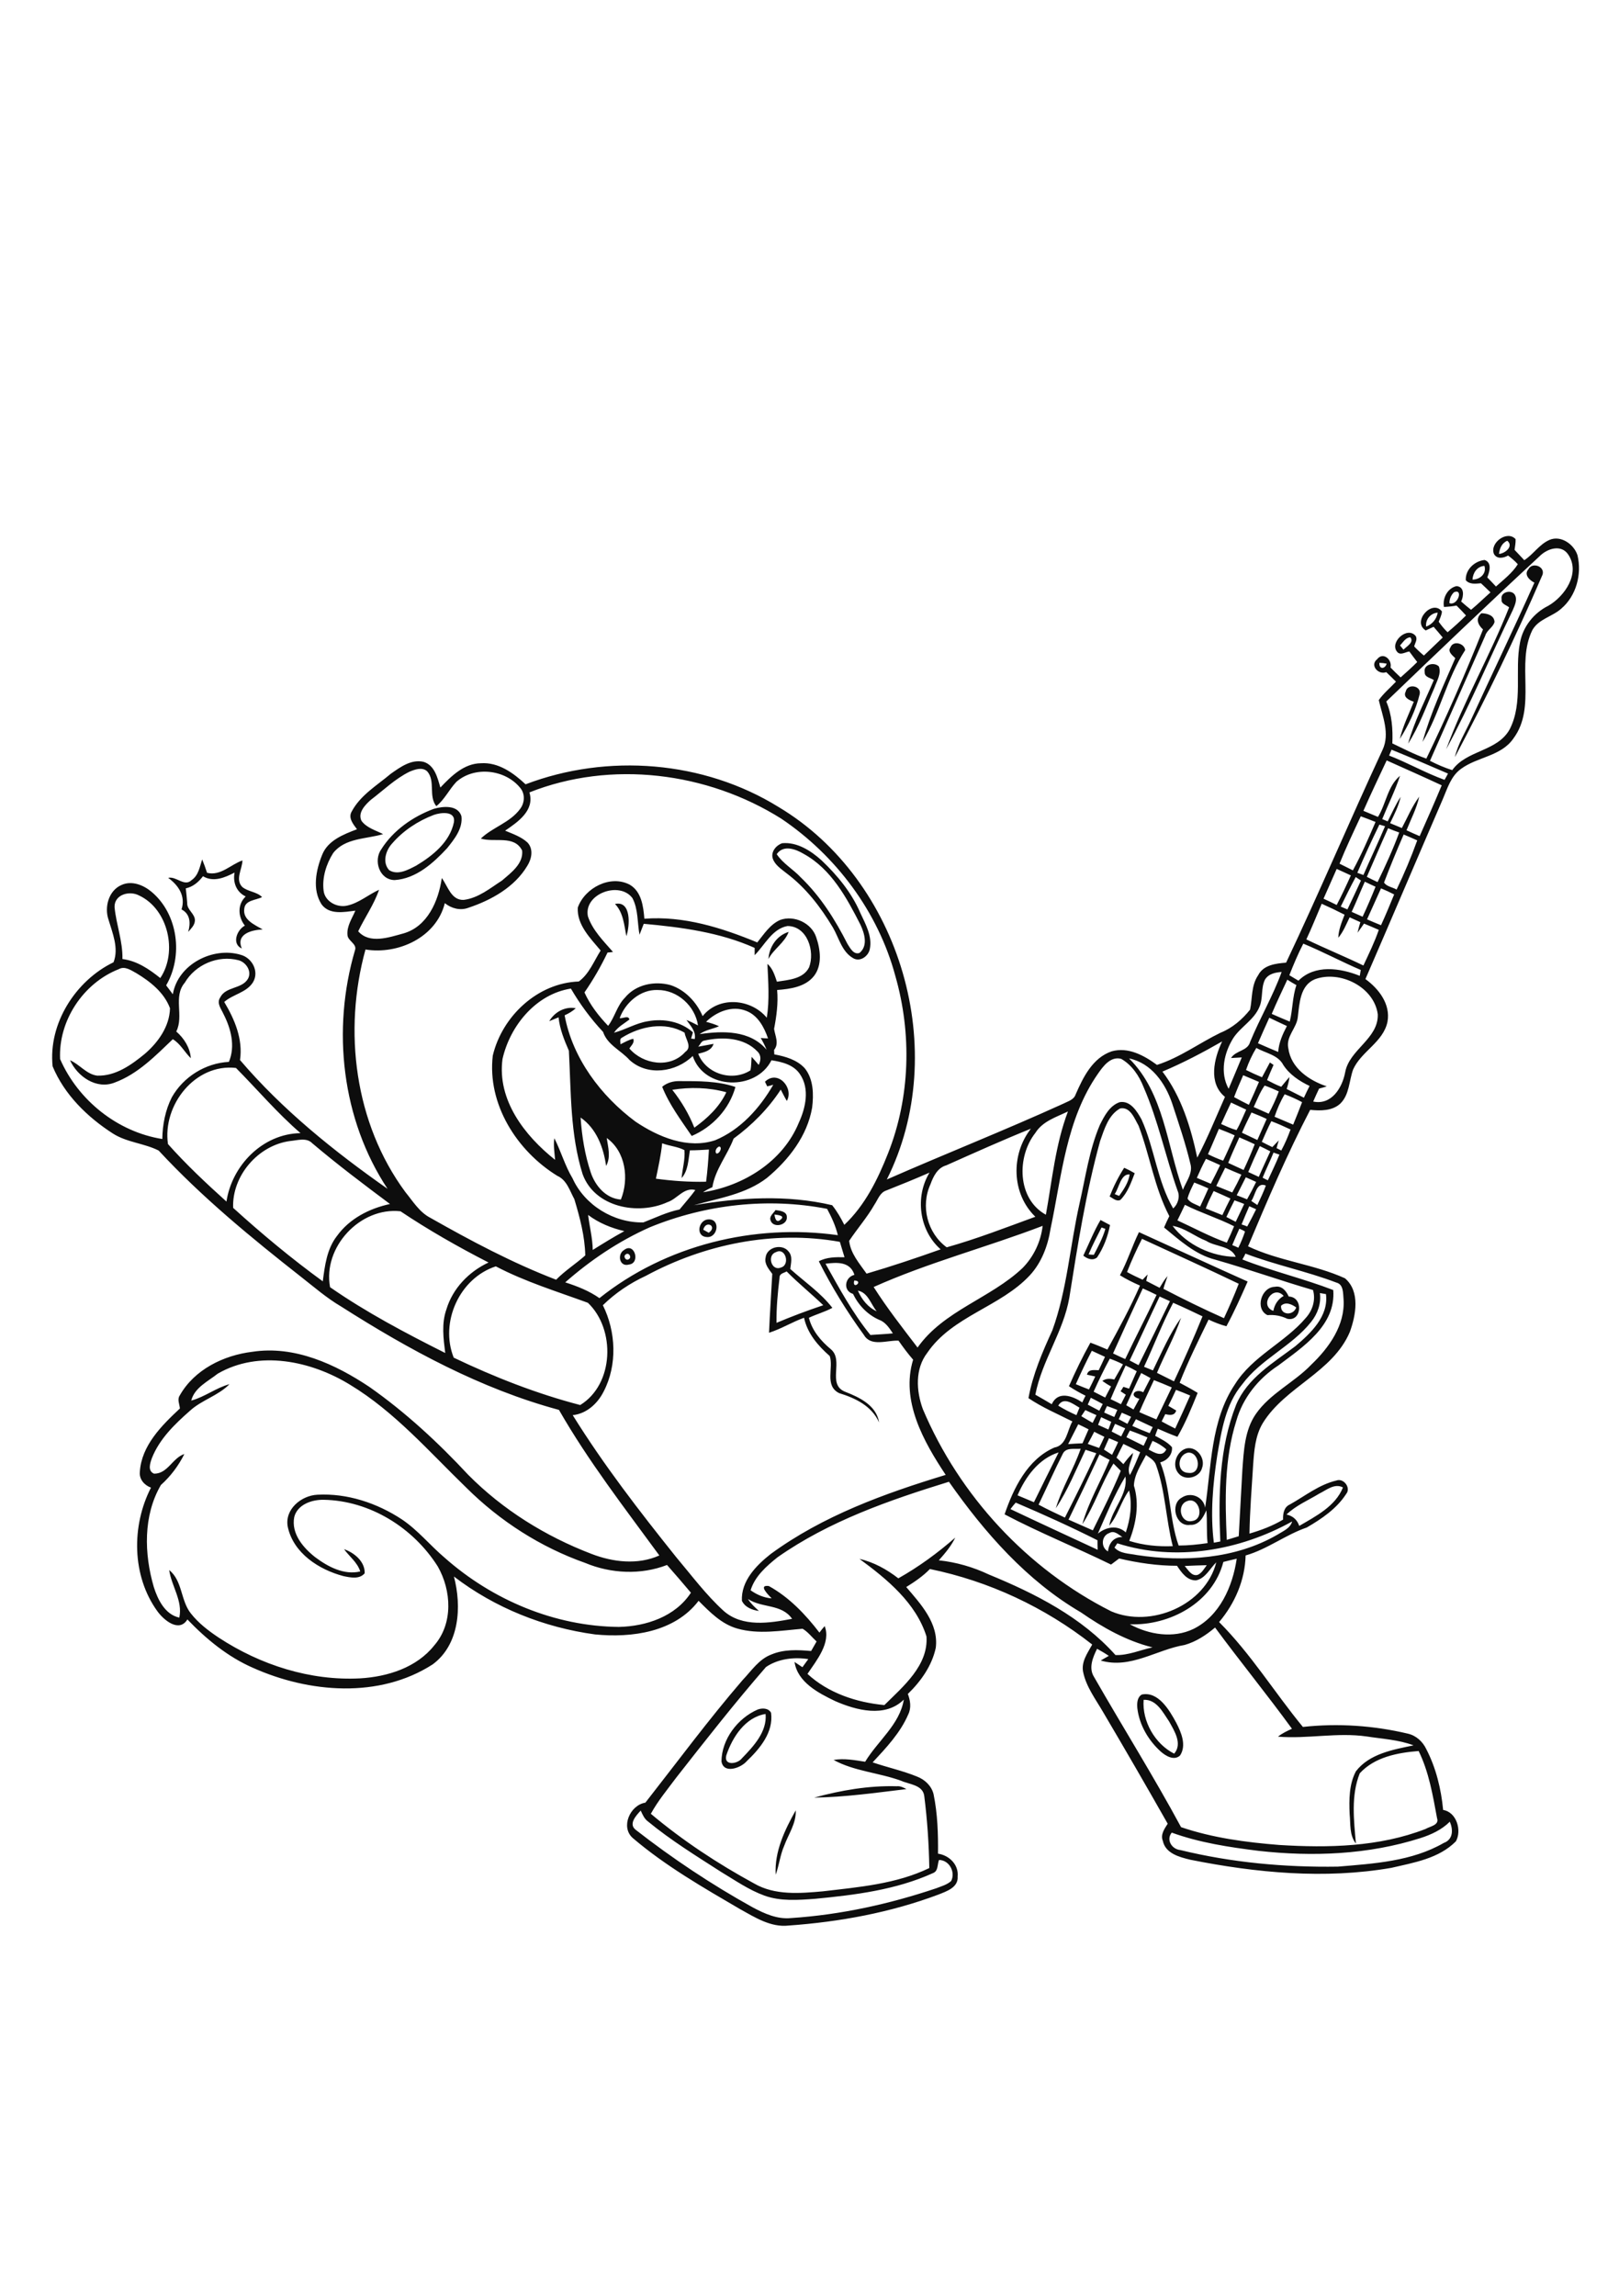 <?xml version="1.0" encoding="utf-8"?>
<!-- Generator: Adobe Illustrator 21.0.2, SVG Export Plug-In . SVG Version: 6.00 Build 0)  -->
<svg version="1.2" baseProfile="tiny" id="Layer_1" xmlns="http://www.w3.org/2000/svg" xmlns:xlink="http://www.w3.org/1999/xlink"
	 x="0px" y="0px" viewBox="0 0 800 1134" overflow="scroll" xml:space="preserve">
<path fill="#0D0D0D" d="M383.3,926c-0.7-11.4,4.5-22.2,9.9-31.8c0.3,6.4-3.6,11.7-5.7,17.5C385.5,916.2,385,921.3,383.3,926
	 M402.3,887.9c13.2-3.6,27-6,40.8-5.6c1.7-0.2,3.3,0.6,4.8,1.4C432.8,885.5,417.5,887.7,402.3,887.9 M358.9,867
	c-1.4,5.3,5.5,4.4,7.7,1.5c5.7-5.9,12.5-13.1,11.7-21.9C368.2,848.2,361.9,858.1,358.9,867 M374.4,844.4c2.2-0.8,5.3-0.8,6.6,1.6
	c1.3,9.6-5.5,17.7-12,23.9c-2.9,3.4-11.5,6.5-12.5,0.1C356.6,859.1,364.5,848.7,374.4,844.4 M565.1,839.6
	c-0.8,10.6,5.6,21.8,15.1,26.6c4.2-4.9,0.1-11.2-2.5-15.9C574.6,845.8,571.5,839.3,565.1,839.6 M564.2,837c8.1-1.7,13.6,7.6,17,13.9
	c2.5,4.8,5.2,11.2,1.9,16.2c-2.9,2.7-7,0.3-9.5-1.9c-6.1-5.5-10.6-13.1-11.6-21.4C561.8,841.5,561.8,838.4,564.2,837 M587.2,717.5
	c-5.4,0.8-6.2,9.8,0,10C593.9,728.5,593,717.3,587.2,717.5 M586.4,715.4c5-1,9.3,4.9,7.6,9.6c-1.2,4.9-8.5,6.7-11.7,2.7
	C578.8,723.7,581.4,716.6,586.4,715.4 M633,645c-0.3,4.7,6.1,5,7.5,0.8C638.3,644.2,635.2,642.8,633,645 M629.2,647.5
	c0.6-3.2,2.3-5.8,5.1-7.4C629.1,634.3,622,644.9,629.2,647.5 M626.3,649.6c-6.3-3-3.1-13.9,3.7-14c3.4-0.7,5.6,2.1,6.8,4.8
	c7.4,0.2,6.5,12.6-0.7,11C633,649.9,629.7,649.3,626.3,649.6 M309.2,619.6c-1.5,0.9,0.1,3.5,1.6,2.3
	C312.3,621,310.7,618.4,309.2,619.6 M308.4,617.4c5.2-4,8.2,6.6,2.4,7.2C306.1,626,304.8,619.5,308.4,617.4 M385.2,631.1
	c-0.9,7.4-1.6,14.8-1.5,22.3c7.6-3.2,15.3-6.1,23.1-8.7c-5.9-5.7-12.3-10.8-18.1-16.7C387.4,628.8,385.1,629,385.2,631.1
	 M383.4,618.5c-4.5,1.4-2.3,9.5,2.4,7.6C390.6,624.9,388.2,615.9,383.4,618.5 M378.3,621.2c0.5-5.3,8.3-7.1,11.4-3
	c2.1,2.4,1.1,5.8,0.8,8.6c7,6.3,15,11.7,20.8,19.2c-3.7,2-7.8,3.1-11.6,4.9c1.6,6.4,5.9,11.4,10.8,15.5c6.7,5.5-2,17.3,7,21
	c7.2,2.8,15.5,6.7,16.9,15.2c-3.7-8.2-11.7-12-19.8-14.5c-7.3-3.7-2.6-12.5-4.6-18.3c-5.8-5.1-11-11.1-12.7-18.9
	c-5.9,2.1-11.3,5.5-17.3,7.4c0.4-9.7,1.1-19.4,1.6-29.1C379.9,626.9,377.6,624.3,378.3,621.2 M544.3,606.3
	c-2.2,4.4-4.5,8.7-6.4,13.3c0.7,0.1,2,0.2,2.6,0.2c2.2-4.2,4.4-8.3,5.7-12.8C545.8,606.8,544.8,606.5,544.3,606.3 M535.3,620.2
	c2.8-5.9,5.2-12,8.5-17.6c1.6,0.8,3.1,1.7,4.7,2.5c-1.1,5.7-3.2,11.2-6.4,16C539.9,622.9,537.1,621.7,535.3,620.2 M347.5,607.4
	c0.7,0.4,2,1.1,2.7,1.5C354.7,605.8,348.8,602.4,347.5,607.4 M350.2,602.3c6.1-0.1,4.4,9.5-1.2,8.7
	C343.5,610.5,345.2,602.3,350.2,602.3 M382.7,599.9c0.2,1.6,0.8,4.3,2.8,2.7C388.4,600.5,384.4,600.1,382.7,599.9 M383.2,597.7
	c2.1,0.3,5.6,0.6,5.6,3.4c0.4,4.1-6.7,5.7-8,1.8C379.9,600.8,382.2,599.3,383.2,597.7 M550.8,589.8c0.5,0.2,1.7,0.7,2.2,0.9
	c2.3-3.2,4.6-6.6,5.2-10.6C553.8,579.7,553,586.7,550.8,589.8 M555.5,576.8c1.8,0.8,3.5,1.7,5.2,2.7c-1.8,4.7-3.5,9.6-7.1,13.2
	c-2,0.9-3.7-0.9-5.3-1.7C550.2,586.1,552.6,581.3,555.5,576.8 M332.2,538.3c4.5,5.7,8.2,11.9,10.9,18.7c6.4-4.6,12.4-10.2,15.8-17.5
	C350.2,537.1,341,536.9,332.2,538.3 M327.2,536.8c2.4-2,5.5-2.9,8.7-2.8c9.2,0,18.7-0.1,27.5,2.9c-3,10.9-11.3,19.8-21.6,24.2
	C336.5,553.3,330.7,545.6,327.2,536.8 M379.7,473.7c0.4-6,4.1-11.6,10-13.4C387.7,465.7,382.3,468.7,379.7,473.7 M303.9,446.5
	c8.1-1.8,7.4,10.8,5.6,15.9C308.4,456.8,308,450.8,303.9,446.5 M94.7,434.7c3.4-2.3,4-6.6,5.2-10.2c0.9,2.2,1.7,4.4,2.4,6.6
	c6.7,1.7,11.7-4.1,17.5-6.1c-0.1,4.3-3.7,9.4-0.1,13.1c2.9,2.4,7.1,2.3,9.8,5c-3,1.6-8.4,1.4-8.8,5.8c-0.8,5.5,5.2,7.9,9.1,10.2
	c-5.4,0.2-13.4,2.2-10.3,9.4c-5.1-2.2-2.5-9.2,1.5-11.3c-3.4-4.3-3.8-10.4,0.4-14.4c-4.6-2.2-6.4-6.9-5.5-11.8
	c-4.8,2.5-10.5,4.9-15.6,1.8c-2.2,2.9-4.9,5.2-8.5,6c0.3,2.4,0.5,4.8,0.7,7.2c-0.2,3.5,4.1,5.4,3.8,8.9c-0.2,2.2-1.9,3.8-3.3,5.4
	c1.2-4.3,1.1-8.8-3.3-11.1c2.1-6.6-1.5-11.9-6.6-15.6C87.2,432.7,91.1,438.2,94.7,434.7 M383.8,421.9c3.1,4.7,8.1,7.4,11.9,11.5
	c9.8,9.4,17,20.9,23.1,32.9c1.3,2,3,5.4,5.9,4.4c4.3-3.5,2.5-9.6,0.5-13.9c-6.8-13.3-14.4-27.5-28-35
	C393.2,419.4,387.1,417.1,383.8,421.9 M386.5,416.5c7.3-0.7,14.2,3.7,19.5,8.5c7.8,7.4,14.8,15.9,19.1,25.9c2.6,5.6,6,11.5,4.7,17.9
	c-0.7,3.5-4.8,6.5-8.2,4.5c-5.6-3.2-7-9.9-10-15.1c-6.1-10.2-13.5-19.8-23-26.9c-2.6-2.1-5.8-4.1-6.8-7.4
	C380.9,420.7,383.5,417.5,386.5,416.5 M214.4,402.5c-7.9,3-15.2,7.8-20.7,14.2c-3.1,3.4-4.9,9.3-1.4,13.1c4.3,2.7,9.4-0.2,13.3-2.2
	c8.2-4.9,16.7-11.7,18.7-21.5C225.2,400.4,217.8,401.3,214.4,402.5 M214.4,399.5c4.5-1.3,11.8-2,13.6,3.6c0.8,6.1-3.5,11.4-7.1,15.9
	c-6.9,7.4-15.3,15-25.9,15.7c-7.5-0.1-10.6-9.6-6.6-15.2C194.3,410.1,204.1,403.3,214.4,399.5 M694.6,341.6c0.9-4.2,7.9-2.9,6.9,1.3
	c-1.9,7.8-5.5,15.3-9.8,22.1c1.5-6.4,4.5-12.3,6.9-18.4C696.5,345.9,693.1,344.5,694.6,341.6 M704,332c-0.8-3.8,4.7-5.2,7-2.8
	c1.3,3.6-1,7.1-2.2,10.5c-4.1,9.3-7.5,19-13,27.6c3-10.9,8.3-21,12.7-31.4C706.9,334.8,703.8,334.5,704,332 M716.7,319.8
	c1.3-3.6,6.9-2.1,7.3,1.3c-9,13.7-12.5,31.1-21.1,45.4c4-14.3,10.3-27.8,16.2-41.4C717.7,323.7,715.2,321.9,716.7,319.8 M742,296
	c-0.8-3.4,4.5-5,6.4-2.4c1.6,2.4,0.1,5.4-0.9,7.8c-11.1,22.8-20.8,46.4-32.9,68.7c8.8-24,21.7-46.3,31.1-70.1
	C744.3,298.8,741.6,298.3,742,296 M755.2,281.2c1.9-3.8,8.4-1.4,7,2.7c-13.2,30.6-27.7,60.7-43.3,90.1c1.5-6.5,5.1-12.2,7.9-18.3
	c10.4-22.7,21.3-45.2,31.4-67.9C755.8,286.6,752.9,283.9,755.2,281.2 M701.9,907.9c-25.7,8.2-53.3,9.3-80,6.3
	c-14.5-1.8-29.1-4-42.9-9c-2.9,3.5,0,8.2,4.2,8.6c25.4,6.2,51.7,8.6,77.9,8.2c17.8-1.5,36.5-2.6,52.3-11.7c4.7-1.7,4.7-6.6,3-10.5
	C712.4,903.8,707.2,906.2,701.9,907.9 M314.1,903.8c18.2,14.2,37.6,27.1,57.8,38.3c5.8,3.1,12.2,6,19,5.3
	c24.4-1.6,48.5-6.9,71.7-14.7c2.5-1,5.3-1.7,7.4-3.6c2.2-4.3-0.8-10.3-6-10.4c-0.9,2.2-0.3,5.5-3,6.5c-18.3,8.3-38.5,10.8-58.3,12.7
	c-8.3,0.6-17,1.3-25-1.6c-7.7-2.8-14.4-7.5-21.4-11.7c-12.3-7.9-24.8-15.6-36.1-24.9c-1.8-1.3-2.7-3.4-3.6-5.4
	C314.4,896.7,310.4,900.9,314.1,903.8 M378.5,823.4c-15.4,17.7-29.9,36.2-44.4,54.7c-4.3,5.8-9,11.4-12.5,17.8
	c15.7,13.2,33,24.6,51,34.4c10.3,6,22.7,4.9,34,3.9c17.8-2.1,36.2-3.6,52.6-11.5c-0.2-11.9-1-23.8-2.5-35.6
	c-0.7-5.5-7.4-5.7-11.4-7.5c-10.9-4-23.2-4.7-33.4-10.3c5.2-0.9,10.4,0.1,15.6,0.9c6.2-10.3,17.1-18.4,19.1-30.7
	c-9.2,9.1-23.5,5.3-34,0.7c-8.3-4-18.5-9.3-20-19.3c1.3,0.9,2.6,1.7,3.9,2.6c1-1.3,1.9-2.7,2.9-4
	C392.4,818.4,384.5,819.3,378.5,823.4 M585.4,812.5c-13.9,2.3-26.8,12-41.5,7.7c1.3-0.8,2.6-1.5,4-2.3c-1.9-1.3-3.8-2.4-5.8-3.5
	c-2.1,4.2-4.3,9.5-1.5,13.9c14.2,24.8,29.4,49,43,74.2c15.6,5.3,32.1,7.5,48.5,8.8c24.2,1.5,49.4,1,72.3-7.9
	c2.2-1.3,6.9-1.9,5.7-5.3c-2.1-11.3-4-22.8-9.1-33.2c-10.4,0.8-21.8,3-29.1,11c-4.4,11-2.9,23.2-1.9,34.7c-3.3-4.1-2.6-9.7-3.1-14.6
	c-0.3-7.1-0.3-14.7,3.1-21.1c6.7-8.7,18.4-10.7,28.5-12.8c-7.4-2.8-15.5-3.2-23.2-4.4c-14.6-2.1-29.2,1.3-43.8,0.1
	c2.1-1.7,4.5-2.8,6.9-3.9c-12.3-16.9-25.6-33.2-38-50C595.9,807.7,591,810.9,585.4,812.5 M585.4,773.5c1.7,1.9,3.4,5.2,6.4,4.4
	c2.1-0.9,3.2-3.1,4.5-4.8C592.7,773.2,589,773.3,585.4,773.5 M604.5,771.5c-5.2,20.1-26.4,31.5-46.2,30.8c9.4,5.1,21.4,7.1,31.4,2.3
	c13-6.4,19.4-21,21.4-34.7C608.8,770.4,606.6,771,604.5,771.5 M548.2,757.2c-4,1.3-4.4,7.1-0.7,9.1c0.4-4,2.8-7.2,7.1-7.1
	C552.7,758,550.6,755.8,548.2,757.2 M552.1,762.3c-0.3,0.5-1,1.5-1.4,2.1c2.8,3.1,7.3,2.9,11.1,3.7c23.3,3.5,48.5,2,69.3-10
	c2.8-1.8,6.4-3.1,7.4-6.6C612.6,765.9,580.9,771.5,552.1,762.3 M501.9,742.2c-0.9,1-1.8,2.1-2.6,3.2c14.3,6.8,28.7,13.4,43.1,20.1
	c-0.1-1.6-0.1-3.2-0.1-4.7C529,754.1,515.5,748,501.9,742.2 M586.5,741.5c-5.2,1.9-3.2,11,2.5,9.8
	C595.6,750.5,592.5,738.9,586.5,741.5 M651.8,737.8c-5.4,3.3-11.5,5.8-16.1,10.3c3.1,0.6,5.3,2.6,6.3,5.6c8.2-4.8,17.9-9.7,21.6-19
	C659.4,732.5,655.5,736,651.8,737.8 M384.2,769.2c-5.5,4.4-11.2,9.4-13.3,16.3c3.1,2.2,6.6,3.7,10.4,4c-1.6-1.7-6.9-6.8-1.4-6.1
	c10,5.5,18.1,14,25,23c0.8-1.1,1.7-2.2,2.6-3.2c3.2,8.2-4,16.9-8.5,23.6c10.3,9.5,24.2,14.1,38,15.4c9.3-9.2,21.8-19.6,20.8-33.9
	c-5.2-16.6-19.5-28.3-33.1-38.3c7.1,1.6,13.5,5.2,19.2,9.6c10.1-5.7,19.4-12.5,28.1-20.1c-2,4.2-5,7.7-8.1,11.2
	c8.5,0.9,16.9,3.3,24.7,7c22.9,9.4,45.8,21,62.6,39.8c6.3,0.2,12.2-2.5,18.3-3.8c-12.9-3.2-24.6-9.8-35.4-17.3
	c-26.7-15.6-47.6-39.4-65.2-64.5C439.4,741,409.7,751.3,384.2,769.2 M542.5,757.5c4.1-3.3,9.6-4.4,13.8-0.6
	c2.2-6.6,3.3-13.8,1.6-20.7c-4,5.4-5.4,12.3-9.8,17.4c1.5-8.4,9.4-15.6,8-24.3C550.7,738.2,546.7,748,542.5,757.5 M566.3,718.7
	c-2.5,4.8-5.8,9.6-6,15.1c2.8,9,1.1,18.7-2.3,27.3c7,2.2,14.3,2.9,21.5,2.6c-3.4-13.2-3.6-27-8.2-39.9
	C570.5,721.2,568.1,720.1,566.3,718.7 M543.3,718.4c-5,10.8-10.1,21.5-15.3,32.2c4,1.7,8,3.6,12,5.3c4.8-9.7,9.7-19.4,13.8-29.4
	c-1.2-1.2-2.4-2.4-3.6-3.6c-5.9,9.6-9.3,20.7-15.4,30c3.1-11.1,9.1-21.1,13.5-31.8C546.5,720.2,544.9,719.3,543.3,718.4
	 M502.8,738.6c2.7,1.1,5.4,2.3,8.1,3.4c4-8.2,8.1-16.4,12.2-24.6C513.2,720.5,506.7,729.5,502.8,738.6 M525.2,718
	c-4.2,8.3-8,16.9-12,25.2c4.2,2.3,8.6,4.3,13,6.4c5.3-10.5,10.6-21.1,15.5-31.8c-1.8-0.6-3.5-1.1-5.3-1.7
	c-4.7,9.8-8.7,19.9-14.7,28.9c3.1-10.2,8.8-19.3,12.3-29.4C531,715.9,526.8,714.8,525.2,718 M555.1,713.2c-1.2,2.3-2.3,4.5-3.4,6.8
	c1.1,1,2.3,2.1,3.4,3.2c1.5-2,3-3.9,4.8-5.6c-0.5,3.7-3.3,7.3-1.6,11c2-3.6,3.5-7.5,5.1-11.3C560.6,715.9,557.9,714.5,555.1,713.2
	 M569.5,711.7c-0.7,1.4-1.3,2.8-1.9,4.3c2.8,1.5,6.8,4,8.7-0.1C574.2,714,571.9,712.7,569.5,711.7 M545.5,716c1.3,0.9,2.7,1.7,4,2.6
	c1-2.1,2.1-4.2,3-6.3c-1.5-0.6-3-1.3-4.5-1.9C547.1,712.3,546.3,714.2,545.5,716 M537.5,713.2c1.9,0.7,3.7,1.3,5.6,2
	c0.9-1.8,1.8-3.7,2.6-5.5c-1.7-0.8-3.4-1.7-5-2.5C539.7,709.2,538.6,711.2,537.5,713.2 M558.3,706.6c-0.6,1.1-1.2,2.2-1.7,3.3
	c2.8,1.4,5.6,2.8,8.5,4.2c0.6-1.3,1.3-2.7,1.9-4.1C564.1,708.8,561.2,707.6,558.3,706.6 M527.8,713.3c2.4-0.2,4.8-0.3,7.1-0.4
	c1-2.3,2-4.6,3-6.9c-1.7-0.9-3.4-1.7-5.1-2.5C531.2,706.7,529.5,710,527.8,713.3 M551,703.3c-0.6,1.3-1.2,2.5-1.7,3.8
	c1.5,0.8,3.1,1.6,4.7,2.4c0.7-1.3,1.3-2.6,2-4C554.3,704.8,552.7,704,551,703.3 M561.3,701c-0.6,1.1-1.2,2.2-1.8,3.3
	c2.8,1.3,5.7,2.5,8.6,3.6c0.4-0.8,1.1-2.3,1.5-3C566.8,703.6,564.1,702.3,561.3,701 M544.1,700c-0.5,1.3-1,2.5-1.5,3.8
	c1.7,0.8,3.4,1.5,5.1,2.3c0.5-1.3,0.9-2.5,1.4-3.8C547.4,701.5,545.8,700.8,544.1,700 M554.3,697.8c-0.5,1-1,2.1-1.5,3.2
	c1.4,0.8,2.9,1.5,4.3,2.3c0.6-1.2,1.2-2.3,1.8-3.5C557.4,699.1,555.8,698.4,554.3,697.8 M536.3,696.5c-0.5,0.8-1.5,2.3-2,3
	c1.8,1.1,3.7,2.2,5.6,3.3c0.6-1.3,1.3-2.5,1.9-3.8C539.9,698.2,538.1,697.3,536.3,696.5 M545.6,697.7c1.6,0.7,3.3,1.5,5,2.2
	c0.5-1.2,1-2.3,1.5-3.5c-1.7-0.7-3.4-1.3-5.1-1.9C546.5,695.5,546,696.6,545.6,697.7 M522.9,694.3c2.9,1.8,5.9,3.3,9,4.7
	c0.5-1.2,1-2.4,1.5-3.7C530.1,693.4,525.6,689.7,522.9,694.3 M537.5,693.8c1.9,1,3.8,2,5.7,3c0.6-1.1,1.1-2.2,1.7-3.3
	c-2-1.1-3.9-2.1-5.9-3.1C538.5,691.5,538,692.7,537.5,693.8 M581.1,686.5c-1.2,2.7-2.5,5.3-3.8,7.9c1.3,0.8,2.6,1.5,3.9,2.3
	c-0.8,2.7-3.2,2.3-5.4,1.8c-0.6,1.2-1.2,2.4-1.8,3.6c2.2,1.2,4.4,2.4,6.7,3.5c2.5-5.4,5-10.8,7.4-16.3
	C585.8,688.3,583.5,687.4,581.1,686.5 M570.2,681.7c-2.4,5.3-5,10.5-7.2,15.8c2.8,1.3,5.6,2.4,8.4,3.6c2.5-5.3,5.1-10.5,7.6-15.8
	C576,684,573.1,682.8,570.2,681.7 M556.5,694.1c1.2,0.7,2.4,1.4,3.6,2.1c1-1.8,1.9-3.5,2.9-5.3c-5.5-1.3-2-5.4,1.9-3.2
	c1.2-2.3,2.4-4.7,3.6-7c-1.5-0.9-3.1-1.7-4.6-2.5C561.3,683.5,558.9,688.8,556.5,694.1 M556.2,674.5c-2.5,5.5-5.1,11-7.4,16.6
	c1.7,0.8,3.4,1.6,5.1,2.5c0.8-1.6,1.6-3.2,2.4-4.7c-0.9-0.6-1.8-1.2-2.6-1.7c0.4-0.5,1.1-1.7,1.4-2.2c0.9,0.3,1.8,0.6,2.8,0.9
	c1.3-2.9,2.5-5.7,3.8-8.6C559.8,676.2,558,675.3,556.2,674.5 M107.6,678.5c-4.8,3.8-11.5,6.9-13.1,13.3c6.7-1.8,12.2-6.3,18.9-8.1
	c-5.6,5.7-13.7,7.8-19.5,13.1c-7.5,6.6-15,13.8-18.8,23.3c-0.9,2.5-2.3,6.4,1,7.8c6.8,0.1,9.1-7.8,15-9.7c-2.9,5.8-6.8,11-11.6,15.3
	c-8.8,15.1-8.3,34-3.5,50.4c2,6.3,5.6,13.6,12.6,15.1c1.8-8.3-3.9-15.6-5-23.5c6.6,5.3,5.6,14.9,10.6,21.3
	c3.8,4.9,8.8,8.7,13.9,12.1c20.6,13.5,45.2,21.4,69.9,20.1c13.5-0.8,27.9-5.3,36.6-16.3c9.4-10.8,8.5-27.1,1.7-39
	c-12.1-19.1-33.5-32.5-56.4-32.9c-5.8-0.1-12.9,2.3-14.5,8.5c-1.6,8.2,4.4,15.2,10.4,19.9c6.3,4.7,14.2,8.9,22.2,7
	c-1.4-4.5-5.3-7.3-8-11c5,1.7,10.4,6.1,10.2,11.9c-2.6,3.1-7.1,2.1-10.5,1.4c-12.1-3.2-24.7-11.3-27.5-24.3
	c-1.7-8.7,6.7-15.5,14.6-15.9c14.8-0.8,29.5,4.1,41.8,12.2c7.9,5.3,13.9,12.8,21.1,18.9c23.6,20.9,54.4,33.9,86.1,34.2
	c13.5-0.3,27.9-5.1,35.6-16.9c-3.9-4.6-7.8-9.2-11.8-13.7c-12.9,5-27.7,4.3-40.4-1c-22.1-7.8-42.2-20.7-58.8-37.2
	C212,717,195,697.3,173,684C153.8,672.2,128,666.7,107.6,678.5 M548.4,671.1c-2.9,5.3-5.5,10.8-8,16.3c1.9,1,3.8,1.9,5.7,2.9
	c1-1.9,1.9-3.7,2.9-5.5c-1.5-0.8-2.9-1.7-4.3-2.7c1.8-1.3,3.8-1.2,5.9-0.7c1.4-2.5,2.9-5,4.3-7.5
	C552.8,672.8,550.6,671.9,548.4,671.1 M531.6,683.7c2.2,0.9,4.3,1.8,6.5,2.6c1.1-2.1,2.1-4.3,3.1-6.4c-1.4-0.3-2.8-0.6-4.1-0.9
	c0.7-2.9,3.6-2.2,5.8-2.2c1.1-2.2,2.1-4.4,3.1-6.6c-2.2-1-4.3-2-6.5-3C536.7,672.6,534.1,678.1,531.6,683.7 M565.3,675.1
	c1.5,0.6,2.9,1.2,4.4,1.8c4.3-8.8,8.2-18,13.9-26c-3.2,9.4-8.1,18.1-11.9,27.2c2.8,1.4,5.6,2.8,8.4,4.2c5-10.6,9.7-21.3,14.1-32.1
	c-4.8-2.3-9.6-4.6-14.5-6.7C574.3,653.7,570.2,664.6,565.3,675.1 M558.2,672c1.5,0.8,2.9,1.5,4.4,2.3c5.2-10.5,10.4-21,15.5-31.6
	c-1.7-0.8-3.4-1.5-5.1-2.3C568,650.9,563.2,661.5,558.2,672 M652.2,638.7c0.7,5.1-1.1,10.2-4.3,14.2c-9.7,12.2-24.9,18.4-34.1,30.9
	c-8.2,9.8-10.2,22.8-12.3,35c-2.2,14.3-3.5,28.9-1.7,43.2c0.8-0.2,2.4-0.4,3.2-0.6c-1-22.7-0.6-46.2,7.8-67.5
	c5.5-13.2,18.3-20.7,29.2-28.9c7.6-6.4,16.6-14.8,15.2-25.8C654.5,639.1,653,638.8,652.2,638.7 M423.9,637.5
	c1.9,4.3,4.9,8.2,9.3,10.2C430.3,644.2,428.9,638.4,423.9,637.5 M550,668.5c2,1,4,1.9,6,2.8c5-10.6,10.5-21.1,15.5-31.7
	c-2.2-1.1-4.5-2.2-6.8-3.2C559.7,647,554.8,657.8,550,668.5 M422.1,632.5C420.9,637.5,427.1,632.6,422.1,632.5 M224.2,670.6
	c20.1,9.6,41,17.8,62.5,23.4c16.8-10.3,17.5-37.5,3.8-50.5c-15.3-5.6-31-10.4-45.5-18C227.1,631.3,217.2,653.1,224.2,670.6
	 M407.9,624.2c6.8,12.1,13.4,24.4,22.2,35.2c3.7-0.3,7.4-0.4,11.1-0.8c-1.8-2.7-3.7-5.6-6.8-6.7c-5.7-2.5-10.2-7.2-12.9-12.8
	c-5.1-1.5-4.1-8.3,0.7-9.4C420.1,623,413.5,623.5,407.9,624.2 M613.9,622.1c14.7,5.8,30.1,9.4,44.9,15.1c1.4,17.5-15,28.1-27.2,37.3
	c-9.8,6.4-17.5,16-20.7,27.3c-6,19-5.6,39.1-4.7,58.8c2-0.6,4-1.2,5.9-1.8c0.6-10.9,1.2-21.9,1.8-32.8c0.7-9.4,1.1-19.5,6.6-27.5
	c7.1-10.3,19-15.6,27.5-24.5c8.7-8.3,16.7-19.5,15.9-32.1c-0.3-3,0.1-7.5-3.6-8.4c-14.7-5.6-30.2-8.7-44.9-14.3
	C615,620.2,614.4,621.2,613.9,622.1 M564.3,611.9c-2.7,5.3-5.2,10.8-7.4,16.4c2.5,1.4,5.1,2.6,7.7,3.8c0.8-0.9,1.6-1.7,2.5-2.6
	c-0.2,0.8-0.6,2.4-0.7,3.2c2.2,1.1,4.4,2.3,6.6,3.4c1.2-2,2.4-4.1,3.9-5.8c-0.6,2.1-1.5,4.1-2,6.3c9.8,5.1,19.8,10,29.9,14.5
	c2.6-5.6,5.1-11.3,7.3-17C596.3,626.5,580.3,619.3,564.3,611.9 M319.1,630.2c-7.8,3.6-15.1,8.5-21.2,14.5
	c6.5,13.1,7.2,29.5,0.4,42.6c-3,6-8.5,11-15.3,11.7c15.3,24.6,33,47.5,51.1,70.1c7.6,9,14.7,18.6,23.5,26.6c9.3,8.2,22.7,6,33.8,3.9
	c-5.2-7.5-14.9-5.2-21.8-9.8c1.4,2.3,3.4,4.1,5.4,5.9c-3.3-0.4-6.9-1.8-8.4-5c-0.5-9.8,7.1-17.5,14.2-23.1
	c25.8-18.9,56.2-29.9,86.5-39.1c-10.9-16.4-22.3-36.6-16.1-56.9c-2.6-3-5-6.2-7.2-9.4c-5.6-0.3-13.6,3.2-17.1-2.8
	c-8.4-11.5-15.9-23.7-22.3-36.4c3.9-2.1,8.4-2.1,12.7-2c-0.8-2.5-1.5-5.1-2.3-7.6C382.1,607.5,348,614.6,319.1,630.2 M612.4,606.9
	c-1.2,2.7-2.4,5.4-3.5,8.1c1,0.4,2,0.8,3,1.3c1.3-2.6,2.4-5.3,3.3-8C614.3,607.7,613.3,607.3,612.4,606.9 M579.4,605.5
	c7.1,9.4,19.4,15.2,31.2,15.3c-2.3-5.5-10-4.9-14.6-7.9C590.3,610.7,585.5,606.5,579.4,605.5 M431.7,635.7
	c6.6,10.4,14.2,20.1,21.7,29.9c12.9-18.3,36.1-24.3,51.9-39.3c5.5-5.6,9-13,9.9-20.8C487.5,616.1,458.7,623.6,431.7,635.7
	 M290.6,600.1c0.7,5.8,2.2,11.4,2.3,17.3c5.1-3.2,10.3-6.4,15.6-9.3C302.1,606.6,295.9,604.1,290.6,600.1 M163.1,635.8
	c18,12.5,37.4,22.7,56.9,32.5c-0.9-7.2-1.9-14.6,0.6-21.6c3.1-10.3,11.1-18.6,20.8-23.1c-15-7.7-29.6-16-43.5-25.3
	C178,596.1,159.4,616,163.1,635.8 M617.3,595.8c-1.3,3-2.6,6-3.8,9c0.9,0.3,1.9,0.6,2.8,1c1.5-2.8,3-5.6,4.4-8.5
	C619.6,596.8,618.5,596.3,617.3,595.8 M581.8,602.8c8.1,3.7,16,8,24.4,11c1.3-2.7,2.5-5.4,3.6-8.1c-7.9-4-16.4-6.6-24.3-10.6
	C584.3,597.7,583,600.3,581.8,602.8 M321.1,606.2c-15.3,6.8-29.3,16.2-41.8,27.2c5.9,1.9,11.8,4.2,16.9,7.8
	c32.8-26.2,76.5-36.9,117.8-31.1c-1.1-4.6-3.1-8.9-5.3-13C379.5,591.4,348.7,594.9,321.1,606.2 M610,592.9c-1.4,2.7-2.7,5.4-4,8.2
	c1.5,0.8,3,1.6,4.6,2.4c1.4-3,2.8-5.9,4.2-8.8C613.2,594,611.6,593.5,610,592.9 M595.8,596.9c2.7,1.1,5.5,2.2,8.2,3.3
	c1.3-2.8,2.6-5.5,4-8.2c-2.8-1.3-5.5-2.5-8.3-3.7C598.3,591.1,596.9,593.9,595.8,596.9 M618.3,593.2c1,0.7,2,1.3,3,2
	c1.5-3.2,3-6.3,4.2-9.6C620.7,583.6,620.4,590.4,618.3,593.2 M590.1,584.1c-1.2,2.5-2.6,5.1-3.3,7.9c1.2,2.2,4.1,2.8,6.2,4
	c1.4-3,2.8-6,4.1-9C594.9,586,592.5,585,590.1,584.1 M611.1,590.4c1.7,0.6,3.4,1.3,5.1,2c1.6-2.8,3.1-5.7,4.5-8.6
	c-1.7-0.8-3.4-1.5-5.1-2.3C614.1,584.4,612.6,587.4,611.1,590.4 M438,588c-3.2,1-4.2,4.5-5.9,7c-3.6,6.3-8.5,11.9-12.5,17.9
	c0.7,6.3,5.1,11.2,8.6,16.2c12.3-3.6,24.5-7.7,36.6-12c-10.6-9.3-12.8-25.9-5.5-37.9C452.2,582.3,445.1,585.2,438,588 M605.4,576.8
	c-1.5,3-3,6-4.4,9c2.6,1.1,5.3,2.1,7.9,3.2c1.6-2.9,3.1-5.8,4.5-8.8C610.8,579.1,608.1,578,605.4,576.8 M591.4,581.8
	c2.3,1,4.6,1.9,6.9,2.9c1.6-3,3.1-6.1,4.6-9.2c-2.3-1.1-4.7-2.1-7-3.1C594.2,575.5,592.8,578.6,591.4,581.8 M629.3,569.3
	c-1.7,4.2-3.7,8.2-5.4,12.4c0.9,0.5,1.7,0.9,2.6,1.3c1.9-4.2,4-8.4,5.7-12.7C631.3,570,630.3,569.7,629.3,569.3 M616.8,578.9
	c1.7,0.8,3.5,1.6,5.2,2.4c1.8-4.2,3.8-8.4,5.7-12.6c-1.7-0.9-3.5-1.8-5.2-2.6C620.5,570.3,618.6,574.6,616.8,578.9 M355.4,566.3
	c-1.3,0.4-2.3,2.2-1.5,3.4C355.4,570.3,357.2,566.6,355.4,566.3 M327.2,564.7c-0.6,5.9-1.9,11.7-3.1,17.5c8.2,1.1,16.5,1.7,24.8,1.5
	c0.7-5.3,1.1-10.6,1.4-15.9c-3.1,0.2-6.3,0.4-9.4,0.4c-0.8,4.7-0.8,10-4.1,13.7c0.4-4.6,1.8-9.1,1.4-13.8
	C334.8,566.3,330.8,566.1,327.2,564.7 M115.2,596.6c14.1,12.8,28.9,25.1,44.3,36.3c1-7.7,2-16,7-22.4c6.2-8.6,16-13.6,26.2-15.8
	c-13-9.7-26-19.5-38.4-30c-2.9-3-7.4-1.4-11-1.1C127.5,565.7,114.6,580.8,115.2,596.6 M612.4,561.8c-1.9,4.2-3.8,8.3-5.5,12.6
	c2.5,1.2,5.1,2.3,7.6,3.5c2-4.2,3.8-8.4,5.5-12.7C617.5,564,615,562.9,612.4,561.8 M602.3,557.6c-1.8,4.1-3.5,8.3-5.4,12.5
	c2.4,1.2,4.9,2.3,7.5,3.2c2-4.1,3.8-8.3,5.7-12.5C607.5,559.6,604.9,558.6,602.3,557.6 M467.6,575.6c-4.3,1.2-6.4,5.4-7.8,9.3
	c-5,10.8-1.6,24.2,8,31.2c14.9-4.2,29.3-9.8,43.8-15.1c-11.8-11.4-12.2-30.7-2.2-43.5C495.3,563.2,481.5,569.4,467.6,575.6
	 M628.2,553.8c-1.7,3.3-3.2,6.8-4.7,10.2c1.7,0.9,3.5,1.8,5.2,2.6c1-1.1,2.1-2.2,3.2-3.3c-0.4,1.3-0.8,2.5-1.1,3.8
	c0.6,0.3,1.8,0.9,2.3,1.2c1.8-3.3,3.3-6.8,4.6-10.4C634.5,556.4,631.4,555,628.2,553.8 M286.9,552c0.6,9.2,2.1,18.4,5,27.1
	c2.2,6.6,7.5,12.9,14.9,13.4c4.1-10.2,2.4-23.7-7-30.4c0.7,4.6,2.1,9.5-0.3,13.8C298.2,566.8,294.8,557.5,286.9,552 M618.4,549.5
	c-1.6,3.3-3.3,6.6-4.7,10c2.5,1.2,5,2.4,7.6,3.6c1.5-3.5,3.1-6.9,4.6-10.4C623.4,551.5,620.9,550.5,618.4,549.5 M511.6,559.6
	c-9.3,11.8-9,32.6,5.2,40.4c3.1-17.1,4.7-34.6,10.9-51C521.9,551.8,515.2,553.8,511.6,559.6 M553.5,547.5
	c-5.8,3.2-7.8,10.2-9.9,16.1c-7,25.4-11.1,51.4-15.2,77.3c-2.9,16.9-13.6,31.2-16.8,48c2.7,1.5,5.4,3.1,8.1,4.7
	c3.1-6.8,10.3-4.1,15.1-0.9c0.5-1.1,1-2.2,1.6-3.3c-2.8-1.4-5.5-2.9-8.2-4.7c3.2-7.3,6.7-14.5,10.6-21.5c2.8,1,5.6,2.2,8.4,3.4
	c5.7-10.4,11.4-20.8,16.1-31.6c-3.4-1.5-6.7-3.1-9.9-5.1c3.7-6.9,6-14.3,9.4-21.3c17.9,8.1,35.8,16.4,53.7,24.4
	c-3.3,7.5-6.6,14.9-10.5,22.1c-3-0.8-6-2-8.8-3.3c-5,10.3-10.1,20.5-14.3,31.2c3,1.6,6,3.2,8.9,5c-3,7.4-6,14.8-10,21.7
	c-3.3-1.2-6.5-2.6-9.7-4c-0.5,1.2-0.9,2.3-1.3,3.5c2.9,1.6,6,3,8.3,5.6c0.4,3.6-2.4,6.7-5.8,7.5c5.3,13.2,4.4,27.8,9.1,41.1
	c4.8,0,9.5-0.5,14.3-1.2c-0.6-5.4-0.1-10.8-0.6-16.2c-1.5,3.4-3.6,7.5-8.1,7.2c-7.1,1-10-10.3-4-13.5c4.5-3,10.7-0.3,11.5,5
	c3.1-20.4,2.7-43,14.7-60.9c8.7-14,24.7-20.6,35.1-32.9c3.3-3.7,4.9-8.8,3.5-13.7c-16.2-4.7-32.1-10.4-48.3-15
	c-9.9-2.5-17.6-9.6-25.3-15.9c0.8-1.9,1.7-3.8,2.6-5.6c-7.4-14.1-9.6-30-15.2-44.7C560.7,552.8,558.6,546.5,553.5,547.5
	 M608.3,544.6c-1.7,3.5-3.3,7.1-4.9,10.6c2.5,1.1,5,2.3,7.6,3c1.9-3.2,3.2-6.7,4.8-10.1C613.4,547,610.9,545.8,608.3,544.6
	 M629.8,551.6c3.1,1.3,6.1,2.6,9.2,3.9c1.5-3.7,3-7.4,4.4-11.1c-2.8-1.5-5.7-2.8-8.6-3.9C632.7,544,631.1,547.7,629.8,551.6
	 M624.9,536.2c-2.3,3.2-3.7,7-5.4,10.6c2.4,1.1,4.9,2.2,7.4,3.3c1.9-3.6,3.6-7.2,5-11C629.6,538.1,627.3,537,624.9,536.2
	 M614.3,531.1c-1.6,3.6-3.1,7.1-4.5,10.8c2.4,1.3,4.8,2.6,7.3,3.8c1.7-3.7,3.4-7.5,5-11.3C619.5,533.3,616.9,532.2,614.3,531.1
	 M83,565.1c9,10.1,18.9,19.4,28.9,28.4c2.7-17.9,17.9-33.5,36.6-33.8c-11.5-9.9-21.3-21.5-31.9-32.2C96.4,525.2,80.2,545.9,83,565.1
	 M557.9,522.8c17.3,17.1,18.7,43.1,26.6,64.9c1.6-4.1,5.1-8.3,3.7-12.9c-2.4-10.1-5.8-20-9-29.8C575.8,534.9,568.8,525,557.9,522.8
	 M542.5,530.4c-15.7,22.5-17.9,50.6-23.4,76.6c-1.3,8.3-4.4,16.6-10.2,22.9c-14.6,15.7-38.3,20.1-50.7,38.3
	c-6.1,7.9-5.5,18.8-2.2,27.8c18.1,42.8,51.6,79,93.1,99.9c19.6,8.4,46.5-3,51.9-24.2c-3.2,3.1-5.3,7.9-10,8.9
	c-4.5,0.1-7.2-3.9-9.4-7.2c-9.6,0-19.2-1.4-28.6-3.6c-1.3,1-2.7,2-4,3c-17.4-8.5-35.5-15.8-52.6-24.8c4.4-12.9,11.3-27.2,24.6-33
	c6.1-1.1,6.3-8.4,8.9-12.9c-7.3-3.7-14.9-6.9-21.7-11.5c2.1-11.7,6.9-22.8,11.8-33.5c7.3-20.1,8.7-41.7,13.4-62.5
	c3-13.1,4.8-26.6,10.1-39c2.2-4.4,4.8-9.5,9.8-11.2c5.3-0.9,8.6,4.6,10.8,8.6c6.4,14.2,7.7,30.3,15.6,43.9c2.3-2,3.5-5.8,2.2-8.7
	c-6-17-9.6-34.7-16.8-51.2c-2.2-5.6-5.8-11-11.1-14C548.7,521.6,545,526.8,542.5,530.4 M615.7,528.5c2.6,1.3,5.2,2.5,7.9,3.6
	c1.3-2.5,2.6-4.9,3.9-7.3c0.5,0.3,1.4,0.9,1.8,1.2c-1.1,2.5-2.2,5-3.2,7.5c2.3,1.2,4.6,2.4,7,3.3c1.4-1.6,2.6-3.3,4.1-4.8
	c-0.3,2-0.8,4-1.4,5.9c2.8,1.4,5.6,2.8,8.5,4.3c0.9-1.9,1.8-3.9,2.8-5.8c-5-2.4-9.9-5.6-13-10.4c-2.6-5-8.8-5.8-13.3-8.4
	C618.7,521,617,524.7,615.7,528.5 M574.4,529.3c9.4,12.4,14,27.5,17.2,42.5c5.1-9.7,9.2-19.9,13.7-30c-8.4-6.8-5.4-19-1.4-27.4
	C594.3,519.9,584.6,525,574.4,529.3 M348,514c-1.5,0.2-2,2-3,3c2.5-0.4,5.1-1,7.6-1.4c-1.1,3.4-4.5,4.1-7.6,4.9
	c3.9,10,16.9,13.9,25.8,8.2c0.5-2.2,0.4-4.5,0.6-6.7c1.2,1.3,2.4,2.7,3.5,4c1.1-2.2,1.3-4.8-0.6-6.6C367.7,512.4,356.9,512,348,514
	 M307.4,512.5c-1.4,0.6-0.8,2.2-0.8,3.3c2.1-1,4-2.2,6.3-2.7c0.8,1.9-1,3.3-1.9,4.8c6.8,7.9,20.2,10,27.6,1.7
	c3.6-2.5,0.1-6.3-0.3-9.5C328.6,504.4,316.4,506.9,307.4,512.5 M627.2,502.7c-1.9,4.2-3.8,8.4-5.6,12.6c3.3,1.5,6.7,2.9,10,4.3
	c0.3-4.6,2.2-8.8,4.3-12.8C633,505.5,630.2,504.1,627.2,502.7 M348.9,504.7c2.2,0.6,4.3,1.2,6.4,2.2c-3.2,1.4-6.7,1.8-9.6,3.9
	c11.4-1.7,24.9-2,33.1,7.7c-0.8-2-1.8-3.9-2.9-5.8c0.9,0.1,2.7,0.2,3.6,0.2c-1.9-5.5-5-11.4-10.8-13.6
	C361.7,496.5,353.9,499.8,348.9,504.7 M306.2,502.9c1.5,0.3,4.4-1.6,4.8,0.7c-2.6,2-5.7,3.6-7.6,6.5c5.7-1.5,10.9-4.8,16.9-5.7
	c7.7-1.4,16.2,0.2,22.1,5.5c-0.2,0.8-0.7,2.3-0.9,3.1l1.8,0.2c0.7-3.8-2.1-6.5-4.1-9.4c2,0.8,3.8,1.7,5.7,2.7
	c-1.4-9.6-10.2-17.6-20-17.5C316.5,488.7,309,495.2,306.2,502.9 M248.3,523.1c-2.7,20.3,11,37.9,26,49.8c-0.3-3.6-0.9-7.1-0.4-10.7
	c3.3,6.4,5.2,13.5,9,19.8c6,13.3,20.4,22.1,35,21.8c5.9-2.3,11.6-5.1,17.9-6.4c2.6-3.2,5.4-6.3,7.8-9.6c-5.7-1.5-8.9,4.4-13.8,6
	c-14.5,6.6-35.9,2.6-41.9-13.8c-6.2-19.7-5.7-40.6-6.8-61c-2.3-5.3-4.5-10.7-5.1-16.5c-1.5,0.6-3.1,1.3-4.6,1.9
	c2.6-4.5,7.8-7.4,13.1-6.4c-1.6,1.5-3.5,2.6-5.5,3.5c3.9,21.2,17.9,39.8,35,52.5c11.3,7.6,25.8,13.7,39.4,9.2
	c12.5-5.2,22-15.8,28.7-27.4c-1,0.3-2,0.6-3,0.8c-0.3-0.6-0.8-1.7-1.1-2.3c6.3-6.1,14.4,3,10.8,9.5c-1.1-1.8-2-3.7-3-5.6
	c-6.2,9.5-14.2,17.5-23.3,24.2c-3.1,8.2-9.1,15.2-10.5,24c-1.6,0.7-3.2,1.5-4.6,2.5c19.9-3.1,39.4-15.1,47.3-34.3
	c3.4-7.4,5.5-16.8,0.6-24c-3.1-4.7-8.9-6.1-14.1-6.9c-7.6,15.2-33.3,14.7-38.9-2.1c-8.2,8-22.3,10.1-31.2,2
	c-4.3-4.8-11-7.5-13.1-13.9c-6.1-6.5-11.4-13.7-15.9-21.4C264.8,491,252,506.7,248.3,523.1 M636.1,483.9c-2.6,5.6-5.3,11.2-7.7,16.9
	c3,1.3,5.9,2.6,8.9,3.8c1.5-5.9,1.3-12.2,3.3-18C639,485.7,637.5,484.8,636.1,483.9 M649.7,483.7c-7.3,3-7.6,12-8.4,18.6
	c-0.5,5.5-6,9.6-4.7,15.5c1.3,9.8,10.3,15.9,19,18.8c-1.3,0.4-2.6,0.8-3.8,1.1c-1,2.1-2,4.3-2.9,6.4c9.1,1.9,14.4-6.9,15.8-14.5
	c2.1-11.3,16.5-16.5,16.1-28.6C679,487.4,662,479.1,649.7,483.7 M625,484c-2,4.2-0.8,9.1-2.7,13.4c-2.6,6.3-9.1,9.7-12.8,15.2
	c-4.7,7.4-6.8,17.2-2.4,25.2c2.2-5.1,4.3-10.3,6.5-15.5c-1.8,0.1-3.5,0.2-5.3,0.3c2.3-3.8,8.2-3.4,9.4-7.9
	c4.8-11.7,11.3-22.7,15.6-34.6C630.2,480.3,626.7,481,625,484 M91.3,485.4c-5.9,6.9-0.3,16.4-4.2,24.1c3.9,3.4,6.8,8,7.2,13.2
	c-3.1-3-5.1-7.1-8.9-9.4c-8.6,8.2-17.3,17.2-28.7,21.4c-9,3.6-18.4-2.9-22.1-11c4.7,2,8.1,6.9,13.4,7.6c9.1,0.3,16.9-5.3,23.6-10.8
	C78.1,514.9,83.8,507,84,498c-2.9-7.8-9.8-13.2-16.6-17.3c-2.6-1.4-5.7-3.7-8.7-2c-17.6,6.9-29.9,25.5-29,44.4
	c8.9,20.4,28.4,36,50.5,39.5c0.1-7.1,1.5-14.3,4.7-20.6c5.7-10.1,16.6-16.9,28.2-17.5c3.3-7.8,1-16.5-2.7-23.7
	c-1.1-2.5-3.5-5.3-1.6-8.1c2.7-5.5,10.7-4.1,13.7-9.2c2.1-3.7-0.9-8.2-4.6-9.2C107.7,471.6,96.5,476.5,91.3,485.4 M644,466.1
	c-2.6,5-4.8,10.3-6.9,15.6c1.5,0.9,3,1.8,4.5,2.7c8.1-8.1,20.6-6.3,30.3-2.4c0.1-0.7,0.4-2.2,0.5-2.9
	C662.8,475,653.7,470.1,644,466.1 M645.5,464c9.3,4.5,18.9,8.4,28.2,12.9c2.7-5.8,5.5-11.5,7.6-17.6c-2.4-1.1-4.9-2.1-7.3-3.1
	c-1,1.5-2.1,3-3.2,4.5c0.4-1.8,0.9-3.5,1.4-5.2c-1.8-0.8-3.6-1.6-5.3-2.4c-1.7,3.5-3.1,7.1-5.6,10.1c0.1-4,1.7-7.7,3.1-11.4
	c-3.7-1.9-7.5-3.7-11.3-5.4C650.5,452.4,648.2,458.3,645.5,464 M56.6,448c0.8,8.6,4.1,16.9,3.9,25.7c7.2,0.9,13.2,5,18.7,9.4
	c8.7-12.9,3.9-34.1-10.5-40.8C64,439.8,56.5,441.8,56.6,448 M290.5,452.6c2.3,6.9,7.7,12.2,12.4,17.6c-0.7,0.1-2,0.3-2.7,0.3
	c-3.3,6.9-7.1,13.5-11.4,19.7c2.8,6.2,7,11.6,11.7,16.5c3.3-4.3,4.4-10,8.3-13.9c5.4-6.6,14.7-8.4,22.6-6.2
	c7.2,2.4,12.8,8.4,15.8,15.3c8-10,23.8-8.7,31.7,0.8c1.4-8.8,0.7-17.8,0.3-26.6c2.6,2.2,3.6,5.6,4.7,8.8c5.7-0.9,13-1.3,15.9-7.1
	c3-7.9-0.9-20.4-10.7-20.4c-7.6,1.4-11.2,9.4-16.2,14.4c0-0.9,0-2.7,0-3.6c-17.2-7.7-36.1-10.2-54.8-11.9c-0.7,1.8-1.4,3.6-2.1,5.4
	c-1.1-6-0.6-12.6-3.5-18.1C306.1,435,288.3,441.5,290.5,452.6 M682.4,438.8c-2.3,5.1-4.6,10.2-6.9,15.3c2.3,1,4.6,2,6.9,2.9
	c2.3-5,4.4-10.1,6.5-15.2C686.8,440.7,684.6,439.7,682.4,438.8 M674.4,435.5c-2.2,4.9-4.2,10-6.5,14.9c1.8,0.8,3.6,1.6,5.4,2.4
	c2.3-4.9,4.4-9.8,6.4-14.8C678,437.2,676.2,436.4,674.4,435.5 M662.5,447.8c1.1,0.5,2.2,0.9,3.3,1.4c2.3-4.8,4.5-9.5,6.7-14.3
	c-0.7-0.4-2-1.3-2.6-1.7C667.3,438,664.9,442.9,662.5,447.8 M660.5,429.2c-2.2,4.9-4.3,9.8-6.5,14.7c2.2,1,4.3,2,6.5,3.1
	c2.5-4.8,4.8-9.7,7-14.6C665.1,431.3,662.8,430.2,660.5,429.2 M683.9,435.9c1.2,2,4.2,2.3,6.2,3.5c3.8-7.9,7.2-16,10.2-24.3
	c-2.2-1-4.5-2-6.7-2.9C690.2,420,686.9,428,683.9,435.9 M685.9,409.1c-3.6,8-7,16-10.5,24c1.8,0.9,3.5,1.8,5.3,2.6
	c3.9-8,7.6-16.1,10.7-24.5C689.6,410.6,687.8,409.9,685.9,409.1 M681.6,407.3c-3.8,7.8-7.5,15.8-10.9,23.8c1,0.4,2,0.7,3,1.1
	c3.5-8.1,7.3-16,10.7-24.1C683.5,407.8,682.5,407.6,681.6,407.3 M661.9,426.6c2.2,1.1,4.4,2.2,6.6,3.3c4.2-7.7,7.7-15.8,11.2-23.9
	c-2.4-1-4.9-1.9-7.3-2.8C668.8,410.9,665.1,418.7,661.9,426.6 M261.6,391.4c2.7,8.9-5.7,14.6-12,18.9c3.8,1.6,8,3,11.1,5.9
	c3,3.3,2,8-0.1,11.4c-6.3,10.6-17.8,17-29.2,20.8c-4,1.5-8.4,0.3-11.6-2.3c-4.2,16.9-23,25.5-39.2,22.9
	c-11.1,40.2-5.4,85.8,19.7,119.8c3.7,4.5,6.9,9.9,12.3,12.7c20.1,11.4,40.6,22.3,62.2,30.6c4.4-4.5,9.8-7.9,14.4-12
	c-0.2-9.5-2.7-18.8-5.4-27.8c-2.3-4.2-3.7-9.4-8.4-11.5c-20-12.3-34.7-35.4-31.9-59.4c4.6-19.4,22.1-35.9,42.5-36.6
	c5.1-3.7,7.5-10.1,10.8-15.3c-5.1-6.1-11.8-12.7-11.3-21.2c3.4-9.7,16.1-16.4,25.7-11.3c5.8,3.4,6.7,10.7,7.2,16.8
	c19.4-1.5,38.1,4.4,55.8,11.7c3.3-4.1,6.3-8.9,11.3-11.1c6.9-2.5,15.5,1.5,17.8,8.5c2.1,6.1,3.1,13.8-1.1,19.2
	c-4.3,5.4-11.7,6.4-18.2,6.9c0.6,6.4-0.3,12.9-1.5,19.2c0.5,3.5,2.6,7.2,0,10.4c0,0.6,0.1,1.7,0.1,2.2c5.5,1,11.3,2.7,15.1,6.9
	c4.3,5.4,4.4,12.9,3.6,19.4c-2.4,14-11.6,25.8-22.3,34.7c-10.5,8.1-23.8,10-36.1,13.5c22.6-3.8,45.8-5.3,68.3,0c2.4,3,4.3,6.3,6,9.7
	c10.2-9.6,16.5-22.4,21.6-35.3c11-27.8,11.8-59.1,3.6-87.7c-8.5-31.6-29.3-59.4-56.3-77.6C349.4,381.3,301.9,375.4,261.6,391.4
	 M202.3,381.2c-7.1,3.5-12.9,9.2-19.1,13.9c-2.8,2.5-6.5,6.3-4.6,10.3c2.5,3.5,7,4.7,10.7,6.6c-8.3,2.5-18.8,1.8-24.7,9.4
	c-3.4,5.4-5.5,12.1-4.7,18.5c0.6,5.4,6.7,8.6,11.7,7.4c5.8-1.3,10.4-5.4,15.7-7.8c-2.5,7.3-7,13.6-10.3,20.5
	c5.6,6.4,15.2,3,22.2,1.1c12-3.3,17.5-16.1,19.1-27.4c3,4,4.6,11,10.8,10.8c7.3-0.9,13.1-5.8,19-9.6c4.4-3.8,10.6-8.3,9.9-14.8
	c-3.9-7.8-13.7-3.8-20.4-5.9c5.8-5.6,14.3-7.8,19.3-14.5c2.4-3,2.7-7.6,0.1-10.6c-7.4-9.1-22.6-10.8-31.5-2.9
	c-3.6,3.8-5.8,8.7-9.9,12c-4-4.9-0.3-12.4-4.5-17.2C208.6,378.7,204.9,380.1,202.3,381.2 M685.2,375.6c-3.9,8.3-7.8,16.5-11.5,24.9
	c2.4,1,4.8,2,7.2,3c4-6.5,4.8-15.3,10.9-20.3c-2.4,7.3-5.9,14.2-8.8,21.4c0.9,0.4,1.8,0.7,2.7,1.1c2.1-4.1,3.9-8.3,6.4-12.1
	c-1,4.6-3.2,8.8-5.2,13c1.9,0.8,3.9,1.6,5.8,2.4c2.8-5.2,5-10.7,8.6-15.5c-1.3,5.8-4.1,11.1-6.3,16.6c2.2,1,4.3,2,6.5,2.9
	c3.7-8.3,7.4-16.7,10.9-25.1C703.4,383.7,694.3,379.7,685.2,375.6 M686.4,373.2c9.3,3.6,18,8.6,27.4,12c0.6-1,1.1-2,1.7-3.1
	c-9.3-4-18.5-8-27.9-11.8C687.3,371.1,686.7,372.5,686.4,373.2 M681.6,327.4c-0.2,3.4,2.8,3.1,3.6,0.4
	C684.3,327.6,682.5,327.4,681.6,327.4 M691.8,318.8c0.4,0.5,1.3,1.6,1.7,2.1c1.5-1.6,5.4-3.6,3.4-6.1
	C694.5,314.9,693.3,317.3,691.8,318.8 M704.7,309.5c3-1.1,5.2-3.7,5.7-6.9C706.8,302.9,704.3,306,704.7,309.5 M718.5,292.5
	c-1.5,1.4-2.3,3.4-2.3,5.4C720.2,299.5,723.3,290.6,718.5,292.5 M727.6,286.3c3.6,0,7.1-2.9,5.9-6.8
	C729.8,279.8,727.8,283,727.6,286.3 M760.7,274.8c-25.5,23.6-50.6,47.6-75.7,71.7c2.8,6.5,3.3,13.7,3,20.7c5.5,2.6,11,5.5,16.8,7.5
	c10.1-20.9,19.4-42.2,28-63.8c-2.6-2.3-3.8-5.5-0.8-8c2.8,0.1,6.3,0.9,6.5,4.3c-0.7,2.7-3.8,4-4.6,6.8
	c-9.1,20.6-18.2,41.2-27.3,61.8c3.5,1.8,7.2,3.4,11,4.6c7.1-10,22.3-9.1,28.4-20.2c6.8-13.3,2.3-28.8,5.1-42.9
	c1.5-7.9,6.9-14.6,14-18.1c8.1-4.7,15.8-15.9,10-25C771.6,268.5,764.4,271,760.7,274.8 M740.7,273.6c3-0.2,7.4-3.8,4.1-6.5
	C742.1,268.2,741,270.9,740.7,273.6 M738.2,273.6c-2.2-5.4,6.5-11.9,10.7-7.3c0.1,1.8-0.3,3.6-0.5,5.3c1.6,1.7,3.2,3.4,4.8,5.1
	c4.5-2.9,7.4-7.8,12.4-10c5.7-2.5,12.2,2.2,13.9,7.6c2.2,9.3-0.6,20-8,26.3c-4.4,4-11.2,5.1-14.3,10.6c-8.3,16.7,2.3,37.9-9.4,53.6
	c-6.1,8.8-17.8,9-25.9,15c-5,3.6-6.7,9.7-9,15c-12.8,29.6-25.4,59.3-38.2,88.8c6.6,4.8,12.5,12.4,10.9,21.1
	c-2.1,10.1-13,14.6-17,23.6c-2,5.6-1.8,12.4-6.3,16.8c-4,3.7-9.9,3.6-14.9,3.1c-11.4,21.9-21.1,44.6-30.7,67.4
	c15.3,7.3,32.5,8.8,47.9,15.8c7.6,6.5,5.4,18.2,2.4,26.5c-8.5,20-31.9,27-43,45c-3.8,6.3-4.3,13.8-4.8,20.9
	c-0.7,11.2-1.6,22.5-1.8,33.7c5.8-1.7,11.4-3.8,16.6-6.9c-0.1-2.9,0.4-6.2,3.4-7.5c7.5-4.2,14.4-9.8,22.9-11.8
	c3.6-1.4,7.4,3.6,4.9,6.6c-4.7,7.3-12.1,12.3-19.5,16.6c-10.5,3.6-19.4,10.7-30.2,13.8c-0.3,12.1-5.3,23.7-13.1,32.9
	c15.7,15.7,27.4,34.8,41.4,51.8c17.3-1.9,34.9-0.7,51.8,3.3c4.1,0.9,7.4,3.9,9.2,7.7c4.8,9.3,7.3,19.6,8.3,30
	c6.7,1.1,9.3,10.2,6.3,15.5c-8.4,8.5-20.7,10.5-31.9,13.1c-32.9,5.7-66.7,2.5-99.3-4c-5.4-1.3-12.3-3.1-13.6-9.3
	c-1.3-3.1,0.8-6,2.4-8.5c-10.5-18.5-21.1-36.8-31.9-55.1c-3.7-6.4-8.4-12.5-9.9-19.9c-1-5,2.2-9.3,4.5-13.5
	c-23.4-18.4-51-31.3-80.2-37.3c-3.4,3.5-7.5,6.3-11.7,8.9c7.2,8.4,16.1,18,14.6,30c-1.9,8.9-7.4,16.6-13.8,22.8
	c1.2,3.2,1.8,6.8,0.2,10.1c-3.9,9.1-10.9,16.5-17.6,23.7c7.3,2.5,14.8,4.1,21.9,7c3.9,1.5,7.2,4.6,8.2,8.7c2,9.7,2.3,19.6,2.2,29.4
	c5.5,0.8,10.3,5.4,9.7,11.3c0.4,5.4-5.5,7.3-9.5,8.9c-23.7,8.9-48.8,13.5-74,15.3c-8.8,1-16.6-4-24-8.1
	c-18.3-10.7-36.8-21.3-53-35.1c-6.2-5.4-1.4-16.3,6.2-17.5c15.9-20.3,31.2-41,48-60.5c4.4-4.6,8.1-10.4,14.3-12.7
	c6.2-2.6,13-2.3,19.6-1.7c0.9-1.6,1.8-3.1,2.7-4.7c-2.3-2.1-4.2-4.7-6.9-6.3c-10.7,0.9-21.8,2.9-32.3-0.1
	c-7.8-2.2-13.6-8.2-19.1-13.7c-11.8,15.5-33,18.4-51.2,16.6c-25.1-3.4-49.5-13.1-69.7-28.6c3.9,14.8,2.8,33.6-10.5,43.4
	c-26.4,17-61.1,14.1-88.8,1.7c-12.4-5.4-23.1-14.2-32.4-23.9c-4.1,6.7-11.7,0.3-14.8-4c-12.7-17.5-12.9-42.2-3.2-61.1
	c-3.3-1.2-5.9-4.2-5.5-7.8c0.8-13,10.8-22.9,19.8-31.3c-0.2-2.1-1.4-4.5-0.1-6.4c7.2-12.8,21.7-19.9,35.9-21.6
	c20.8-3.2,41,6.1,57.9,17.4c17.8,12.5,33.9,27.4,48.7,43.3c17.1,17.3,38.2,30.4,60.9,39.1c10.6,4.1,22.9,5.6,33.6,0.8
	c-17.2-23.5-35.1-46.6-49.6-71.9c-38.6-10.4-74.1-29.7-107.7-51.1c-7-4.1-13.2-9.5-19.6-14.5c-24.7-19.4-49.1-39.4-70.5-62.5
	c-7.1-3.6-15.7-4-22.6-8.4c-12.6-8.1-24-19.2-29.8-33.2c-2.2-21.1,11.3-42.3,30.1-51.4c2.7-6.9-0.5-14.4-2.5-21.1
	c-2.1-6.2,0.1-14.4,6.5-17.1c5.1-2.3,10.9,0.1,14.9,3.5c13,11,15.6,31.6,7.1,46.1c1.1,1.5,2.2,2.9,3.3,4.4
	c2.5-14.8,19.8-23.6,33.5-19.5c5.7,1.5,9.3,8.3,6.1,13.6c-3.2,5.1-9.9,5.9-14.2,9.7c5.2,8.7,9.3,18.4,7.8,28.7
	c21,24.6,46.5,45.1,72.9,63.6c-22.7-34.3-27.6-78.7-16.1-117.8c1.2-3.2-3.6-4.6-3.7-7.6c-0.4-4.4,2.3-8.2,3.9-12
	c-5.6,0.7-12.8,2.2-16.7-3.1c-4.7-7.3-2.8-16.9,0.3-24.5c2.8-7.1,10.6-10.1,17.2-12.6c-1.8-2.4-4.4-5.5-2.7-8.6
	c4.3-8.2,12.5-13,19.4-18.8c4.7-3.3,10.1-7.3,16.2-5.9c5.5,1.7,6.9,7.9,8.3,12.7c5.4-5.7,11.7-11.9,20-12
	c8.7-0.6,16.1,4.8,22.1,10.4c40.5-15.4,88-11.7,125,11.2c60.6,36.2,85.2,120.9,53.5,184c28.9-12.7,58.3-24.3,87.1-37.4
	c2.3-1.2,5.3-1.9,6.2-4.6c3.7-8.5,8.4-18.1,17.8-21.3c8.1-2.3,16,2,22.4,6.7c11.3-3.6,20.9-10.8,31.4-15.9
	c5.8-2.3,10.8-6.6,14.6-11.4c1.2-5.7,0.5-11.9,4-17c2.6-5.1,8.7-5.8,13.8-6.2c16.5-34.8,31.5-70.3,47.7-105.2
	c3.7-8-0.1-16.6-1.9-24.5c2.4-3.4,5.7-6.1,8.5-9.1c-1.6-1.6-3.2-3.2-4.8-4.7c-3.9,1.5-8.3-3.4-4.5-6.4c2.9-3.8,7.5,0.2,6.6,4.1
	c1.6,1.7,3.3,3.3,5,4.9c2.8-2.5,5.6-5,8.2-7.6c-1.3-1.7-2.6-3.4-3.9-5.2c-1.9,0.2-4.4,2.1-6,0.2c-4-4.6,4.9-12.9,9.1-7.9
	c1.1,1.7-0.3,3.5-0.7,5.2c1.5,1.6,3.1,3.1,4.8,4.5c3.1-3,6.2-5.9,9.3-8.9c-1.5-1.8-3-3.6-4.5-5.3c-1.3,0.6-2.6,1.2-3.9,1.8
	c-7-4.3,3.2-15.6,8-9.4c-0.1,1.8-1,3.5-1.6,5.1c1.3,1.8,2.7,3.6,4.4,5.2c3.1-2.6,6.2-5.4,9.1-8.3c-1.5-1.7-3.1-3.3-4.7-4.9
	c-2,0.4-4.1,0.6-6.2,0.7c-0.8-4.4,1.8-9.3,6.2-10.3c4,0.3,3.6,4.9,2.3,7.6c1.6,1.4,3.2,2.8,4.9,4.1c3.3-2.7,6.4-5.8,9.6-8.6
	c-1.5-1.5-3.1-3-4.7-4.5c-2.6,0.2-5.6,0.7-7.5-1.5c-0.3-5.2,4.3-9.5,9.3-10c3.8,1.3,2.4,5.9,1.3,8.6c1.5,1.5,2.9,3,4.3,4.5
	c3.8-3.4,8.1-6.7,10.8-11c-1.4-1.6-3.1-3-4.8-4.3C743.1,275.6,739.7,276.4,738.2,273.6"/>
</svg>
